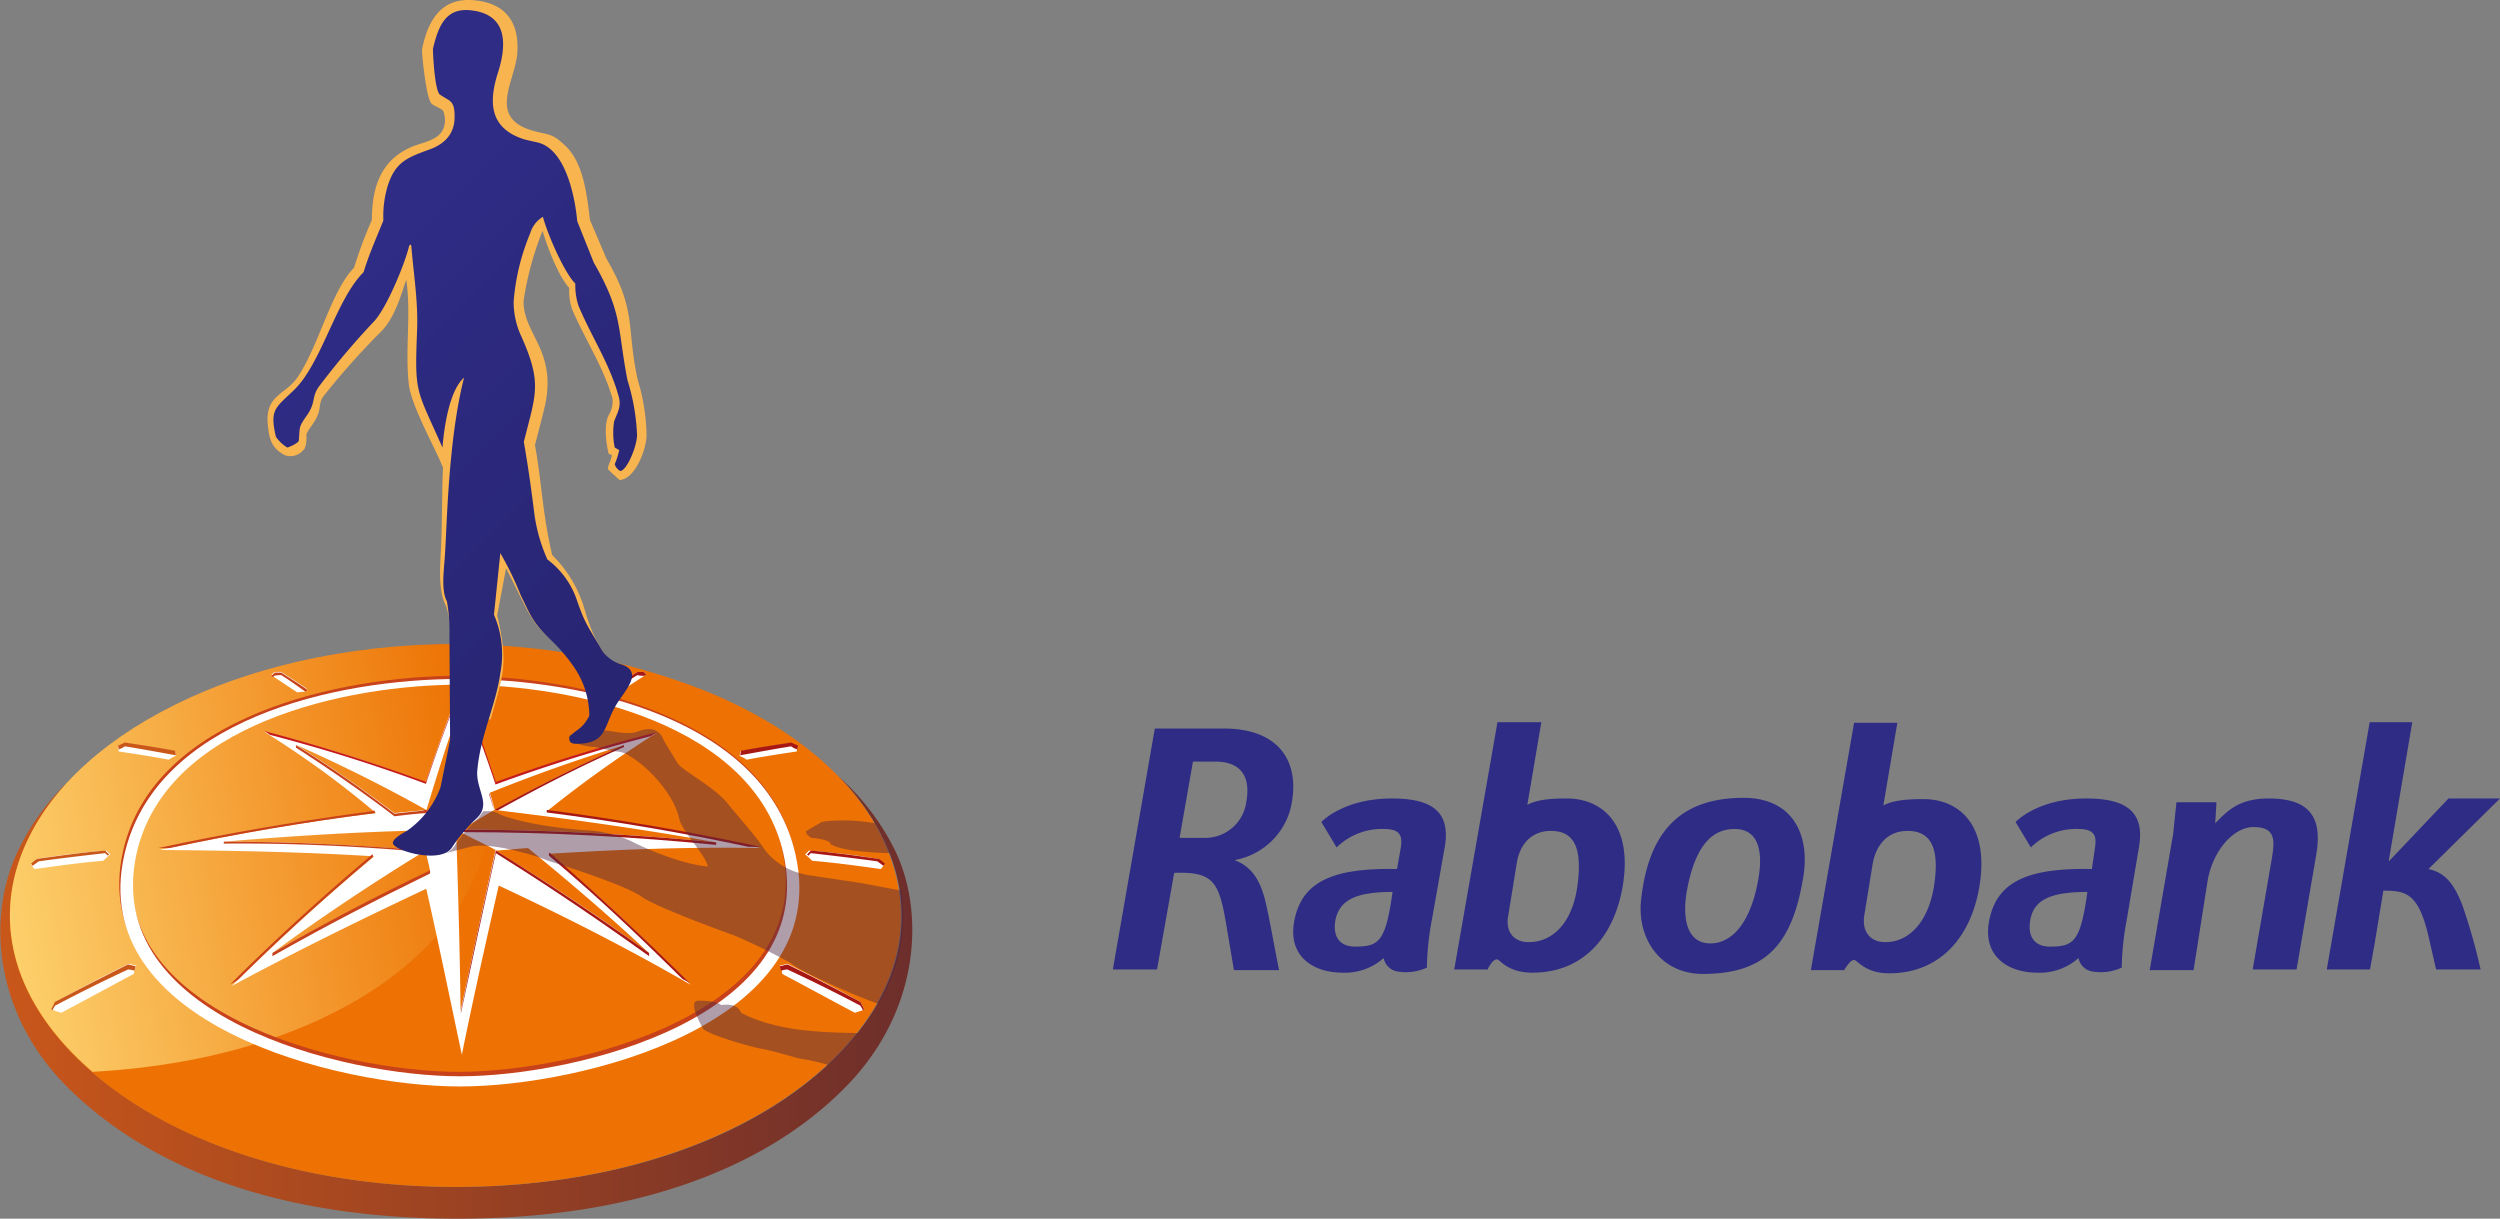 <svg xmlns="http://www.w3.org/2000/svg" xmlns:xlink="http://www.w3.org/1999/xlink" viewBox="0 0 393.25 191.7"><rect x="0" y="0" width="393.25" height="191.7" fill="#808080" stroke="none"/><defs><style>.cls-1{fill:url(#linear-gradient);}.cls-2{fill:#ed7203;}.cls-3{fill:url(#linear-gradient-2);}.cls-4{fill:#fff;}.cls-10,.cls-4,.cls-5,.cls-6,.cls-7,.cls-8,.cls-9{fill-rule:evenodd;}.cls-5{fill:#c41a1b;}.cls-6{fill:#c7411b;}.cls-7{fill:#bf0d0d;}.cls-8{fill:#a71815;}.cls-9{fill:#c9571a;}.cls-10{fill:#b5110e;}.cls-11{fill:#4f2644;opacity:0.45;isolation:isolate;}.cls-12{fill:#f8b44f;}.cls-13{fill:url(#linear-gradient-3);}.cls-14{fill:#2e2c85;}</style><linearGradient id="linear-gradient" y1="44.6" x2="143.45" y2="44.6" gradientTransform="matrix(1, 0, 0, -1, 0, 201.41)" gradientUnits="userSpaceOnUse"><stop offset="0" stop-color="#c9571a"/><stop offset="1" stop-color="#6d2e2b"/></linearGradient><linearGradient id="linear-gradient-2" x1="-11.86" y1="57.2" x2="76.81" y2="72.84" gradientTransform="matrix(1, 0, 0, -1, 0, 201.41)" gradientUnits="userSpaceOnUse"><stop offset="0" stop-color="#ffdf7d"/><stop offset="1" stop-color="#ed7203"/></linearGradient><linearGradient id="linear-gradient-3" x1="48.52" y1="154.66" x2="99.86" y2="103.32" gradientTransform="matrix(1, 0, 0, -1, 0, 201.41)" gradientUnits="userSpaceOnUse"><stop offset="0" stop-color="#2e2c85"/><stop offset="1" stop-color="#282573"/></linearGradient></defs><title>Asset 1</title><g id="Layer_2" data-name="Layer 2"><g id="Laag_1" data-name="Laag 1"><path class="cls-1" d="M131.65,121.9a35.82,35.82,0,0,1,7.2,9.9c5.6,11.3,3.5,23.8-7.6,34.7-12.7,12.5-34.3,20.2-59.5,20.2S25,179,12.25,166.5c-11.1-10.9-13.1-23.4-7.6-34.7a37.36,37.36,0,0,1,7.2-9.9A37.67,37.67,0,0,0,3,133.5c-5.4,10.9-3.7,26.4,7.8,37.7,13,12.8,33.4,20.5,61.2,20.5s48.3-7.9,60.8-20.5c12.3-12.3,12.7-28.4,7.7-38A38.52,38.52,0,0,0,131.65,121.9Z"/><path id="SVGID" class="cls-2" d="M111.25,108.8a104,104,0,0,0-39.5-7.4c-13.9,0-27.7,2.5-39.5,7.4-12.9,5.4-22.9,13.3-27.7,23-5.6,11.3-3.5,23.8,7.6,34.7,12.7,12.5,34.4,20.2,59.5,20.2s46.8-7.7,59.5-20.2c11.1-10.9,13.1-23.4,7.6-34.7C134.15,122.1,124.15,114.1,111.25,108.8Z"/><path class="cls-3" d="M74.15,114.2c-2.3-4.8-1.8-9.1-1.4-12.9h-1c-13.9,0-27.7,2.5-39.5,7.4-12.9,5.4-22.9,13.3-27.7,23-5.6,11.3-3.5,23.8,7.6,34.7.8.8,1.6,1.5,2.4,2.2C61.55,166,86,138.6,74.15,114.2Z"/><path class="cls-4" d="M41.55,115.1a226.63,226.63,0,0,1,25.4,8c1.7-5,3.4-10,5.5-14.9,2,4.9,3.8,9.8,5.5,14.9a239.1,239.1,0,0,1,25.3-7.8,186,186,0,0,0-17.2,12.3c11.5,1.5,22.3,3.4,33.6,5.8-11.3-.2-21.9.2-33.2.9,8,6.7,14.8,13.3,22.2,20.6-10.1-5.8-19.7-10.7-30.2-15.6-2,8.8-4,17.7-5.8,26.6-1.9-8.9-3.6-17.3-5.6-26.1-10.6,5-20.2,9.7-30.6,15.3,7.4-7.3,14.4-13.7,22.4-20.4-11.3-.7-22.1-.9-33.7-1,11.3-2.4,22.5-4.4,34-5.8A148.26,148.26,0,0,0,41.55,115.1Zm30.9,15.4V111c-2,5.4-3.7,10.9-5.4,16.5C68.85,128.4,70.65,129.5,72.45,130.5Zm-25.8-13.3q10.5,4.65,20.4,10.2c-1.7.2-3.3.3-5,.5C57.15,124.2,52,120.6,46.65,117.2Zm25.8,13.3c13.4,0,26.9.7,40.2,2-11.7-2.1-23.1-3.7-34.9-5.1C76.05,128.4,74.25,129.5,72.45,130.5Zm25.8-13.3q-10.5,4.65-20.4,10.2c-.3-.9-.5-1.8-.8-2.7C84,121.9,91.05,119.4,98.25,117.2Zm-26.5,13.3c.3,9.4.6,19.4.7,28.5,1.8-8.4,3.6-16.9,5.5-25.3C76.15,132.7,73.65,131.6,71.75,130.5Zm30.3,19.4c-7.8-5.7-15.9-11.1-24.1-16.1,1.7-.1,3.4-.3,5.1-.4C89.55,138.7,96,144.2,102.05,149.9Zm-29.6-19.4c-13.5.2-24.1.8-37.3,1.9,11.4,0,20.2.5,31.8,1.4C68.75,132.7,70.65,131.6,72.45,130.5Zm-29.6,19.4c7.8-5.7,15.9-11.1,24.1-16.1.2,1.1.5,2.1.7,3.2C59.25,141,51.05,145.4,42.85,149.9Z"/><path class="cls-5" d="M72.45,108.5c2,4.9,3.8,9.8,5.5,14.9a255.38,255.38,0,0,1,24.4-7.6l.9-.6A254.41,254.41,0,0,0,78,123c-1.7-5-3.4-10-5.5-14.9-2,4.9-3.8,9.9-5.5,14.9-8.4-3.1-16.7-5.7-25.4-8l.9.6c8.4,2.2,16.4,4.7,24.5,7.7C68.65,118.3,70.45,113.4,72.45,108.5Z"/><path class="cls-6" d="M58.55,134.4c-7.8,6.6-15.1,13.2-22.3,20.4a7.46,7.46,0,0,0,1.2-.7c7.2-7.1,13.5-12.8,21.2-19.3v-.4Z"/><path class="cls-7" d="M72.45,130.5h0v.3h0Z"/><path class="cls-7" d="M72.15,130.7c-.1.1-.2.1-.3.2-1.6,1-3.3,2-4.9,3l.1.3c1.8-1.1,3.6-2.2,5.4-3.2v-.4A.37.37,0,0,0,72.15,130.7Z"/><path class="cls-6" d="M67.05,127.4a.9.9,0,0,0-.5.1c-1.5.2-3,.3-4.5.5-5-3.8-10.1-7.4-15.5-10.8v.4c5.3,3.4,10.5,7,15.5,10.8,1.7-.2,3.3-.4,5-.5,1.6.9,3.1,1.7,4.7,2.7h.7C70.75,129.5,68.85,128.4,67.05,127.4Z"/><path class="cls-6" d="M42.85,150.4c8.1-4.6,16.4-8.9,24.8-13v-.5c-8.4,4-16.7,8.4-24.8,13Z"/><path class="cls-8" d="M78,133.8c-1.9,8.3-3.8,16.9-5.5,25.3v.3c1.8-8.4,3.6-16.8,5.5-25.2,5.6,3.5,13.8,8.8,24.1,16.2v-.5C94.25,144.3,86.25,138.9,78,133.8Z"/><path class="cls-8" d="M86.75,134.4l-.4-.3v.5c7.7,6.5,13.8,12.3,21,19.4a7.46,7.46,0,0,1,1.2.7C101.05,147.3,94.25,140.9,86.75,134.4Z"/><path class="cls-6" d="M58.55,127.6c-11.4,1.5-22.5,3.4-33.7,5.8h1.8c10.8-2.3,21.3-4.1,32.3-5.5v-.4Z"/><path class="cls-6" d="M67,133.8c-10.6-.9-21.1-1.4-31.8-1.4v.3c10.5-.1,20.9.4,31.3,1.3a.76.76,0,0,0,.5-.2"/><path class="cls-8" d="M86,127.4c11.5,1.5,22.3,3.4,33.6,5.8h-1.9c-10.8-2.3-20.8-4-31.7-5.4Z"/><path class="cls-8" d="M72.45,130.5c13.4,0,26.9.7,40.2,2v.4c-13.2-1.3-26.4-2-39.6-2-.1-.1-.2-.1-.3-.2s-.2-.1-.3-.2h.6"/><path class="cls-8" d="M77.75,127.4a.9.9,0,0,1,.5.1c6.5-3.6,13.1-7,19.9-10v-.3q-10.35,4.65-20.4,10.2"/><path class="cls-7" d="M77.75,127.4c-.3-.9-.5-1.8-.8-2.7v.3c.3.8.5,1.7.8,2.4h0"/><path class="cls-4" d="M8.75,157.6l-.6,1.2a13.14,13.14,0,0,0,1.5.5c3.8-2,7.6-4.1,11.4-6.1a4,4,0,0,1,.4-1.3l-1.2-.3C16.35,153.5,12.55,155.5,8.75,157.6Z"/><path class="cls-4" d="M5.85,135.1a7,7,0,0,1-1,.8,5.55,5.55,0,0,0,.6.8c3.6-.5,7.2-1,10.8-1.3a11,11,0,0,1,1.1-1l-.6-.6C13.05,134.1,9.45,134.5,5.85,135.1Z"/><path class="cls-4" d="M19.65,116.9c-.4.2-.7.3-1.1.5,0,.2.1.6.1.8,2.6.4,5.3.8,7.9,1.3a6,6,0,0,1,1.1-.6c0-.2-.1-.5-.1-.7C25,117.7,22.25,117.3,19.65,116.9Z"/><path class="cls-4" d="M100.25,105.7h1l.4.4c-1.4.9-2.7,1.8-4.1,2.7h-1.1l-.4-.4C97.55,107.5,98.85,106.6,100.25,105.7Z"/><path class="cls-4" d="M71.55,101.9a2.35,2.35,0,0,1,.8-.2,2.35,2.35,0,0,0,.8.2v3.2c-.3.1-.5.2-.8.3-.3-.1-.5-.2-.8-.3C71.45,104.1,71.55,103,71.55,101.9Z"/><path class="cls-4" d="M42.65,106.2a3.17,3.17,0,0,1,.6-.5h1c1.4.9,2.8,1.8,4.1,2.7l-.4.4c-.3,0-.9.1-1.2.1C45.35,108,44.05,107.1,42.65,106.2Z"/><path class="cls-4" d="M135.35,157.6l.6,1.2a13.14,13.14,0,0,1-1.5.5c-3.8-2-7.6-4.1-11.4-6.1a4,4,0,0,0-.4-1.3l1.2-.3C127.65,153.5,131.55,155.5,135.35,157.6Z"/><path class="cls-4" d="M138.15,135.1a7,7,0,0,0,1,.8,5.55,5.55,0,0,1-.6.8c-3.6-.5-7.2-1-10.8-1.3a11,11,0,0,0-1.1-1l.6-.6C131.05,134.1,134.55,134.5,138.15,135.1Z"/><path class="cls-4" d="M124.35,116.9c.4.2.7.3,1.1.5,0,.2-.1.6-.1.8-2.6.4-5.3.8-7.9,1.3a6,6,0,0,0-1.1-.6c0-.2.1-.5.1-.7C119.15,117.7,121.75,117.3,124.35,116.9Z"/><path class="cls-9" d="M8.65,158.2c-.1.2-.3.5-.4.7-.1,0-.1-.1-.2-.1l.6-1.2c3.8-2,7.7-4,11.5-5.9l1.2.3a6.37,6.37,0,0,0-.2.7,3.55,3.55,0,0,0-1-.2C16.25,154.3,12.45,156.2,8.65,158.2Z"/><path class="cls-9" d="M6.05,135.5c-.2.2-.7.5-.9.7-.1-.1-.1-.2-.3-.3a7,7,0,0,1,1-.8c3.6-.5,7.1-1,10.7-1.3l.6.6-.2.2-.4-.4C13.05,134.6,9.55,135,6.05,135.5Z"/><path class="cls-9" d="M18.65,117.9a1.49,1.49,0,0,0-.1-.6c.4-.2.7-.3,1.1-.5,2.6.4,5.3.8,7.9,1.3,0,.2.1.5.1.7-.1,0-5.4-1-8-1.4A4.67,4.67,0,0,1,18.65,117.9Z"/><path class="cls-8" d="M101.25,106.3h0a.52.52,0,0,0,.4-.2l-.4-.4h-1c-1.4.9-2.8,1.8-4.1,2.7l.3.3c1.3-.9,2.5-1.7,3.8-2.5A3.75,3.75,0,0,0,101.25,106.3Z"/><path class="cls-10" d="M71.55,102.5a2.35,2.35,0,0,1,.8-.2,2.35,2.35,0,0,0,.8.2v-.6a2.35,2.35,0,0,0-.8-.2,2.35,2.35,0,0,1-.8.2Z"/><path class="cls-6" d="M44.25,106.2c1.3.8,2.5,1.7,3.8,2.6l.3-.3c-1.3-.9-2.7-1.8-4.1-2.7h-1a3.17,3.17,0,0,1-.6.5c.1.1.2.1.3.2l.2-.2A4.48,4.48,0,0,1,44.25,106.2Z"/><path class="cls-8" d="M135.35,158.2c.1.2.3.5.4.7.1,0,.1-.1.2-.1l-.6-1.2c-3.8-2-7.6-4-11.5-5.9l-1.2.3a6.37,6.37,0,0,1,.2.7,3.55,3.55,0,0,1,1-.2C127.75,154.3,131.55,156.2,135.35,158.2Z"/><path class="cls-8" d="M138.05,135.5c.2.2.7.5.9.7.1-.1.1-.2.3-.3a7,7,0,0,0-1-.8c-3.6-.5-7.1-1-10.7-1.3l-.6.6.2.2.4-.4C131,134.6,134.45,135,138.05,135.5Z"/><path class="cls-8" d="M125.45,117.9a1.49,1.49,0,0,1,.1-.6c-.4-.2-.7-.3-1.1-.5-2.6.4-5.3.8-7.9,1.3,0,.2-.1.5-.1.7.1,0,5.4-1,8-1.4A3.13,3.13,0,0,0,125.45,117.9Z"/><path class="cls-6" d="M19.35,133.9c4.8-21.3,34.3-27.6,52.8-27.6s48.1,6.3,52.8,27.6c5.9,26.5-33.6,36.4-52.8,36.4S13.45,160.4,19.35,133.9Zm1.9-.2c4.5-20.6,33.1-26.7,50.9-26.7s46.4,6.1,50.9,26.7c5.6,25.5-32.5,34.9-50.9,34.9S15.75,159.2,21.25,133.7Z"/><path class="cls-4" d="M19.55,134.5c4.8-21.3,33.1-27.7,52.8-27.7s48.1,6.4,52.8,27.7c5.9,26.5-33.6,36.4-52.8,36.4S13.55,161.1,19.55,134.5Zm1.9-.1c4.5-20.6,33.1-26.7,50.9-26.7s46.4,6.1,50.9,26.7c5.6,25.5-32.5,34.9-50.9,34.9S16,159.9,21.45,134.4Z"/><path class="cls-11" d="M135.45,138.9l-8.7-1.3-1.1-.3a10.37,10.37,0,0,1-5.4-3.7c-1.2-1.9-4.1-5.1-5.7-7.1-2.2-2.8-7.3-5.3-8-6.5s-2-3.2-2.3-3.9a2.35,2.35,0,0,0-2.4-1.4c-1.3.1-1.4.5-2.5.6a12.31,12.31,0,0,1-2.7-.2,13.7,13.7,0,0,0-1.6-.2c-.7,1.1-1.8,1.8-4.3,1.8-.2,0-.3,0-.4-.1.3.6,2.7.9,3.1.9s2.7.6,3.2.7a4,4,0,0,1,2.5.8c2.8,1.6,6.9,6,7.7,9.8.5,2.1,4.1,5.6,4.5,7.5-4.8-.4-11.3-3.6-11.3-3.6l-.8-.4a19.16,19.16,0,0,0-7.3-1.7c-8.3-.7-11.5-1.9-12.3-2.1-1.7-.6-1.5-.9-2.9-.9H76c-.2.3-.4.6-.7,1a25.54,25.54,0,0,0-3.9,4.6,2.69,2.69,0,0,1-1.7,1.1l4.7-1.2c2.9-.4,7.4.9,7.4.9a28.62,28.62,0,0,1,4.4,1.4s11.9,3.6,14.8,5.7c1.9,1.4,11.8,5.1,14.4,6a96.21,96.21,0,0,1,9,4.4c1.6,1.4,11.2,5.6,13.8,6.4a26.62,26.62,0,0,0,3.6-17.8h0Z"/><path class="cls-11" d="M131.05,129.1a11.05,11.05,0,0,0-1.8.2l-2.4,1.4c-.3.5.8,1.1.8,1.1s3,.2,3,1c2.2,1.2,6.9,1.3,9.3,1.4h0a25.57,25.57,0,0,0-1.1-2.4c-.4-.8-.8-1.5-1.2-2.3h0A28.24,28.24,0,0,0,131.05,129.1Z"/><path class="cls-11" d="M113.45,158.1s-.6-.7-3.6-.7c-1.9,0,.8,4.5.8,4.5,1.7,1.2,8,2.9,9.3,3.1s5.7,1.5,5.7,1.5a32.34,32.34,0,0,1,4.6,1c.4-.3.7-.7,1.1-1a43.3,43.3,0,0,0,3.6-4c-5.3-.1-12.7-.2-18.4-3.2C116,157.6,113.45,158.1,113.45,158.1Z"/><path class="cls-12" d="M97.45,75.5s-1.8-1.6-1.8-1.7c-.1-.6.5-1.3.6-2.2a1.69,1.69,0,0,0-.5-.2c-.4-1.6-.8-4.5,0-6.1a4.16,4.16,0,0,0,.6-2.6c-1.4-4.9-4.3-9.3-6.3-13.9a8.51,8.51,0,0,1-.5-3.5c-1.6-1.7-3.4-6.2-4.2-9a48.89,48.89,0,0,0-3,11.1c0,5.2,5.2,7.7,3.4,16.3-.4,1.7-1,4-1.6,6.3,1.1,6,1.1,10.3,2.7,17.3A19.74,19.74,0,0,1,92,96c.6,2.2,2.5,7.5,4.9,8.3,1.5.5-5.1,1.7-6.9-.6s-4.9-4-6.3-6.4c-1.2-1.9-3-5.9-4.1-7.9l-1.4,7.4c1.9,7.9.8,9.6-.9,16-.7,2.8-6.3-10.1-6.3-11.1a21.34,21.34,0,0,0-.8-6.3c-1.2-2.3-1-5.5-.9-7.9.3-4.1.2-11.8.4-13.9-1.4-3.5-5-9.7-5.4-13.2-.6-5.5.4-11-.4-16.4-.9,2.7-1.9,6.2-4.1,8.3a120,120,0,0,0-8.9,10c-1,1.4-.1,2.1-1.7,4.4s-.7,1.2-1.1,3.3c-.1.4-.2.7-.4.8a2.62,2.62,0,0,1-2.9.8c-2.3-1.2-2.5-2.9-2.7-5.1-.3-4.3,2.8-4.5,4.6-7,3.5-5.1,5.3-13.6,9-17.4a66.62,66.62,0,0,1,2.8-7.5c0-5,1.3-9.5,6.5-11.6,2.1-.8,4.9-1.1,5-4a4.53,4.53,0,0,0-.3-1.6c-.9-.7-1.5-.7-1.9-1.2-.8-1.1-1.5-8-1.4-8.5,1.2-5.9,4-7.8,7.6-7.7,4.2.2,7.6,2.2,7.4,7.9-.1,4.6-4.9,10.4,2.2,12.6,2.7.8,3.2.3,5.5,2.6,2.6,2.6,3.2,7.2,3.7,11.5l2.6,6.1c4.8,8.2,3.1,10.7,4.9,19a31.47,31.47,0,0,1,1.4,8.7C101.75,70.4,100,75.4,97.45,75.5Z"/><path class="cls-13" d="M47,69.3c.2-2.2-.1-2,1.3-4s.7-2.8,1.8-4.4a119,119,0,0,1,8.6-10.2c2.1-2.1,5-9.3,5.6-11.8.1-.4.3-.6.4-.2.4,4.8,1.1,8.8.9,13.5-.4,9.9-.1,8.9,4,18.2.3-3.7,1.2-9.1,3.4-11-2.5,9.7-2.7,23.4-3,27.7-.1,2.2-.7,5.6.3,7.5a25.6,25.6,0,0,1,.4,4.9c0,.9.1,16.9.1,16.9l-1.5,7.4a14.36,14.36,0,0,1-5.3,6.9c-.7.4-2.2,1.2-2.2,1.9,0,1.2,7.6,3.4,9.3.7a25.54,25.54,0,0,1,3.9-4.6c2.4-2.3-.3-4.6.1-7.7.5-5.4,2.9-10.1,3.6-15.1a15.7,15.7,0,0,0-1-9.2l1-9.7a50.92,50.92,0,0,1,3.2,6.6c1.9,3.9,1.9,4.3,5.2,7.5a27.62,27.62,0,0,1,3.1,3.7,13.66,13.66,0,0,1,2.5,7.8c-1.1,2-1.6,1.9-3.1,3.2,0,.1-.4,1.2,1,1.2,4.9,0,4.3-2.6,6.2-5.9,1.2-2.2,4.7-5.4.9-6.6a5.52,5.52,0,0,1-3-2.2c-2.6-4.4-2.7-4.3-4.1-8.3a13.29,13.29,0,0,0-4.5-6A26.12,26.12,0,0,1,84,80.4c-.5-4-.9-6.8-1.6-10.9,1.9-7.6,2.9-9.2-.4-16.6a12.65,12.65,0,0,1-1.2-5.5,34.72,34.72,0,0,1,2.6-10.7,4.57,4.57,0,0,1,2-2.6c.8,3,3.5,9,5.1,10.5a10.24,10.24,0,0,0,.5,3.5c2,4.8,4.9,9.1,6.3,14.2.5,1.7-.2,2.6-.7,4a11.51,11.51,0,0,0,.1,4.1l.7.4a11.09,11.09,0,0,1-.7,2.2,1.74,1.74,0,0,0,.9,1.1c1.1-.2,2.7-4.2,2.6-5.8a33.16,33.16,0,0,0-1.5-8.5c-1.6-8.2-.7-10.5-5.3-18.5l-2.6-6.5c-.3-3.3-1.6-10.9-5.9-12.3-.7-.2-1.4-.3-2.5-.6-5.6-1.8-5.5-6.1-4-10.7,1.3-4.2,1.5-9.1-4.6-9.6-3.8-.3-4.9,2.7-5.7,6.1,0,.4.2,5.9,1,7.1,1.6,1.2,2.5.8,2.4,3.9-.1,2.5-1.7,4-3.9,4.8-3.6,1.3-5.4,2-6.6,5.7a16.42,16.42,0,0,0-.7,5.3v.2c-1,2.5-2.3,5.4-3.1,8.1-4.4,4.4-6.6,14.4-11,18.6-2.9,2.8-3.8,3-2.8,7.3a5.81,5.81,0,0,0,1.8,1.7C45.85,70.2,47,69.6,47,69.3Z"/><path class="cls-14" d="M304.25,139.2c-.9,5.9-4,9-7.7,9-2.3,0-3.7-1.6-3.3-4.2l1.3-8c.5-3,2.3-5.3,5.5-5.3C303.55,130.7,305.15,133.1,304.25,139.2ZM291.65,151c.5,0,1.7,2.1,5.5,2.1,8.2,0,12.9-5.9,14.2-13.6,1.6-9.5-3-13.8-8.8-13.8-2.7,0-4.8.2-6.3,1l2.2-13h-6.8l-6.8,38.9h5.2c.1,0,.9-1.6,1.6-1.6Zm72.7-16.6c1-5.9-1.1-8.8-7.5-8.8-4.8,0-6.6,2.1-8.4,3.9l.2-3.3h-6.3l-.5,4.9-3.7,21.5h6.9l2.2-14c.8-4.8,4.1-8.5,7.2-8.5,3.5,0,3.4,2,2.9,5l-3,17.4h6.9Zm28.9-8.8h-8.1l-9.3,9.8h-.1l3.7-21.8h-6.7L366,152.5h6.8l.7-3.9,1.4-8.5c3.6,0,5.6.4,7.2,7.6l1.1,4.8h7a92.15,92.15,0,0,0-2.9-10.2c-1.2-3-2.5-5-5.3-5.6Zm-198.6,9.6a11.13,11.13,0,0,0,8.3-7.8c1.8-7.2-1.4-12.9-10.7-12.8h-10.6l-6.6,37.9H182l2.7-15.2c6.3-.2,7.1,1.4,8.3,8.8l1.1,6.5h7.1c-.8-3.9-1.4-7.6-2.1-10.6s-1.9-5.6-4.9-6.7Zm1.4-9.1a6.53,6.53,0,0,1-6.4,5.7h-4.1l2.1-12h3.7C195.75,119.9,196.65,122.8,196.05,126.1Zm31.2,7.2c1-5.7-2.1-7.7-8.3-7.7-7.7,0-11.1,3.7-11.1,3.7l2.4,4a10.18,10.18,0,0,1,7.5-2.9c2.8,0,2.8,1.4,2.6,2.9l-.6,3.4c-10-.2-15.1,1.9-16.2,8.4-.9,5.4,3.1,7.9,7.6,7.9a9.14,9.14,0,0,0,6.5-2.3,2.64,2.64,0,0,0,2.1,2.1,7.86,7.86,0,0,0,4.7-.6,43.54,43.54,0,0,1,.8-7.6Zm-8.2,7c-1.1,7.8-2.1,8.6-5.9,8.6-2.6,0-3.5-1.8-3.1-4.1C210.65,141.7,213.05,140.3,219.05,140.3Zm117.4-7c1-5.7-2.1-7.7-8.3-7.7-7.7,0-11.1,3.7-11.1,3.7l2.4,4a10.18,10.18,0,0,1,7.5-2.9c2.8,0,2.8,1.4,2.6,2.9l-.5,3.4c-10-.2-15.1,1.9-16.2,8.4-.9,5.4,3.1,7.9,7.6,7.9a9.14,9.14,0,0,0,6.5-2.3,2.64,2.64,0,0,0,2.1,2.1,7.86,7.86,0,0,0,4.7-.6,43.54,43.54,0,0,1,.8-7.6Zm-8.1,7c-1.1,7.8-2.1,8.6-5.9,8.6-2.6,0-3.5-1.8-3.1-4.1C319.85,141.7,322.25,140.3,328.35,140.3ZM241.05,153c8.2,0,12.9-5.9,14.2-13.6,1.6-9.5-3-13.8-8.8-13.8-2.7,0-4.7.2-6.2,1l2.2-13h-6.9l-6.8,38.9H234s.7-1.6,1.5-1.6C236,151,237.15,153,241.05,153Zm2.9-22.3c3.5,0,5,2.4,4.2,8.5s-4,9-7.7,9c-2.3,0-3.7-1.6-3.2-4.2l1.3-8c.4-3,2.2-5.3,5.4-5.3Zm14.2,10.8c1.1-9.9,5.5-16,16.1-16,7.9,0,10.5,6,9.4,12.5-1.7,10.3-5.7,15.2-15.8,15.2C261.35,153.2,257.45,147.8,258.15,141.5Zm18.4-3c.5-2.7,1-8.1-3.7-8.1-3.2,0-6.1,2.1-7.5,9.7-.8,4.6.1,8.3,3.7,8.3C271.85,148.4,275.15,146.1,276.55,138.5Z"/></g></g></svg>